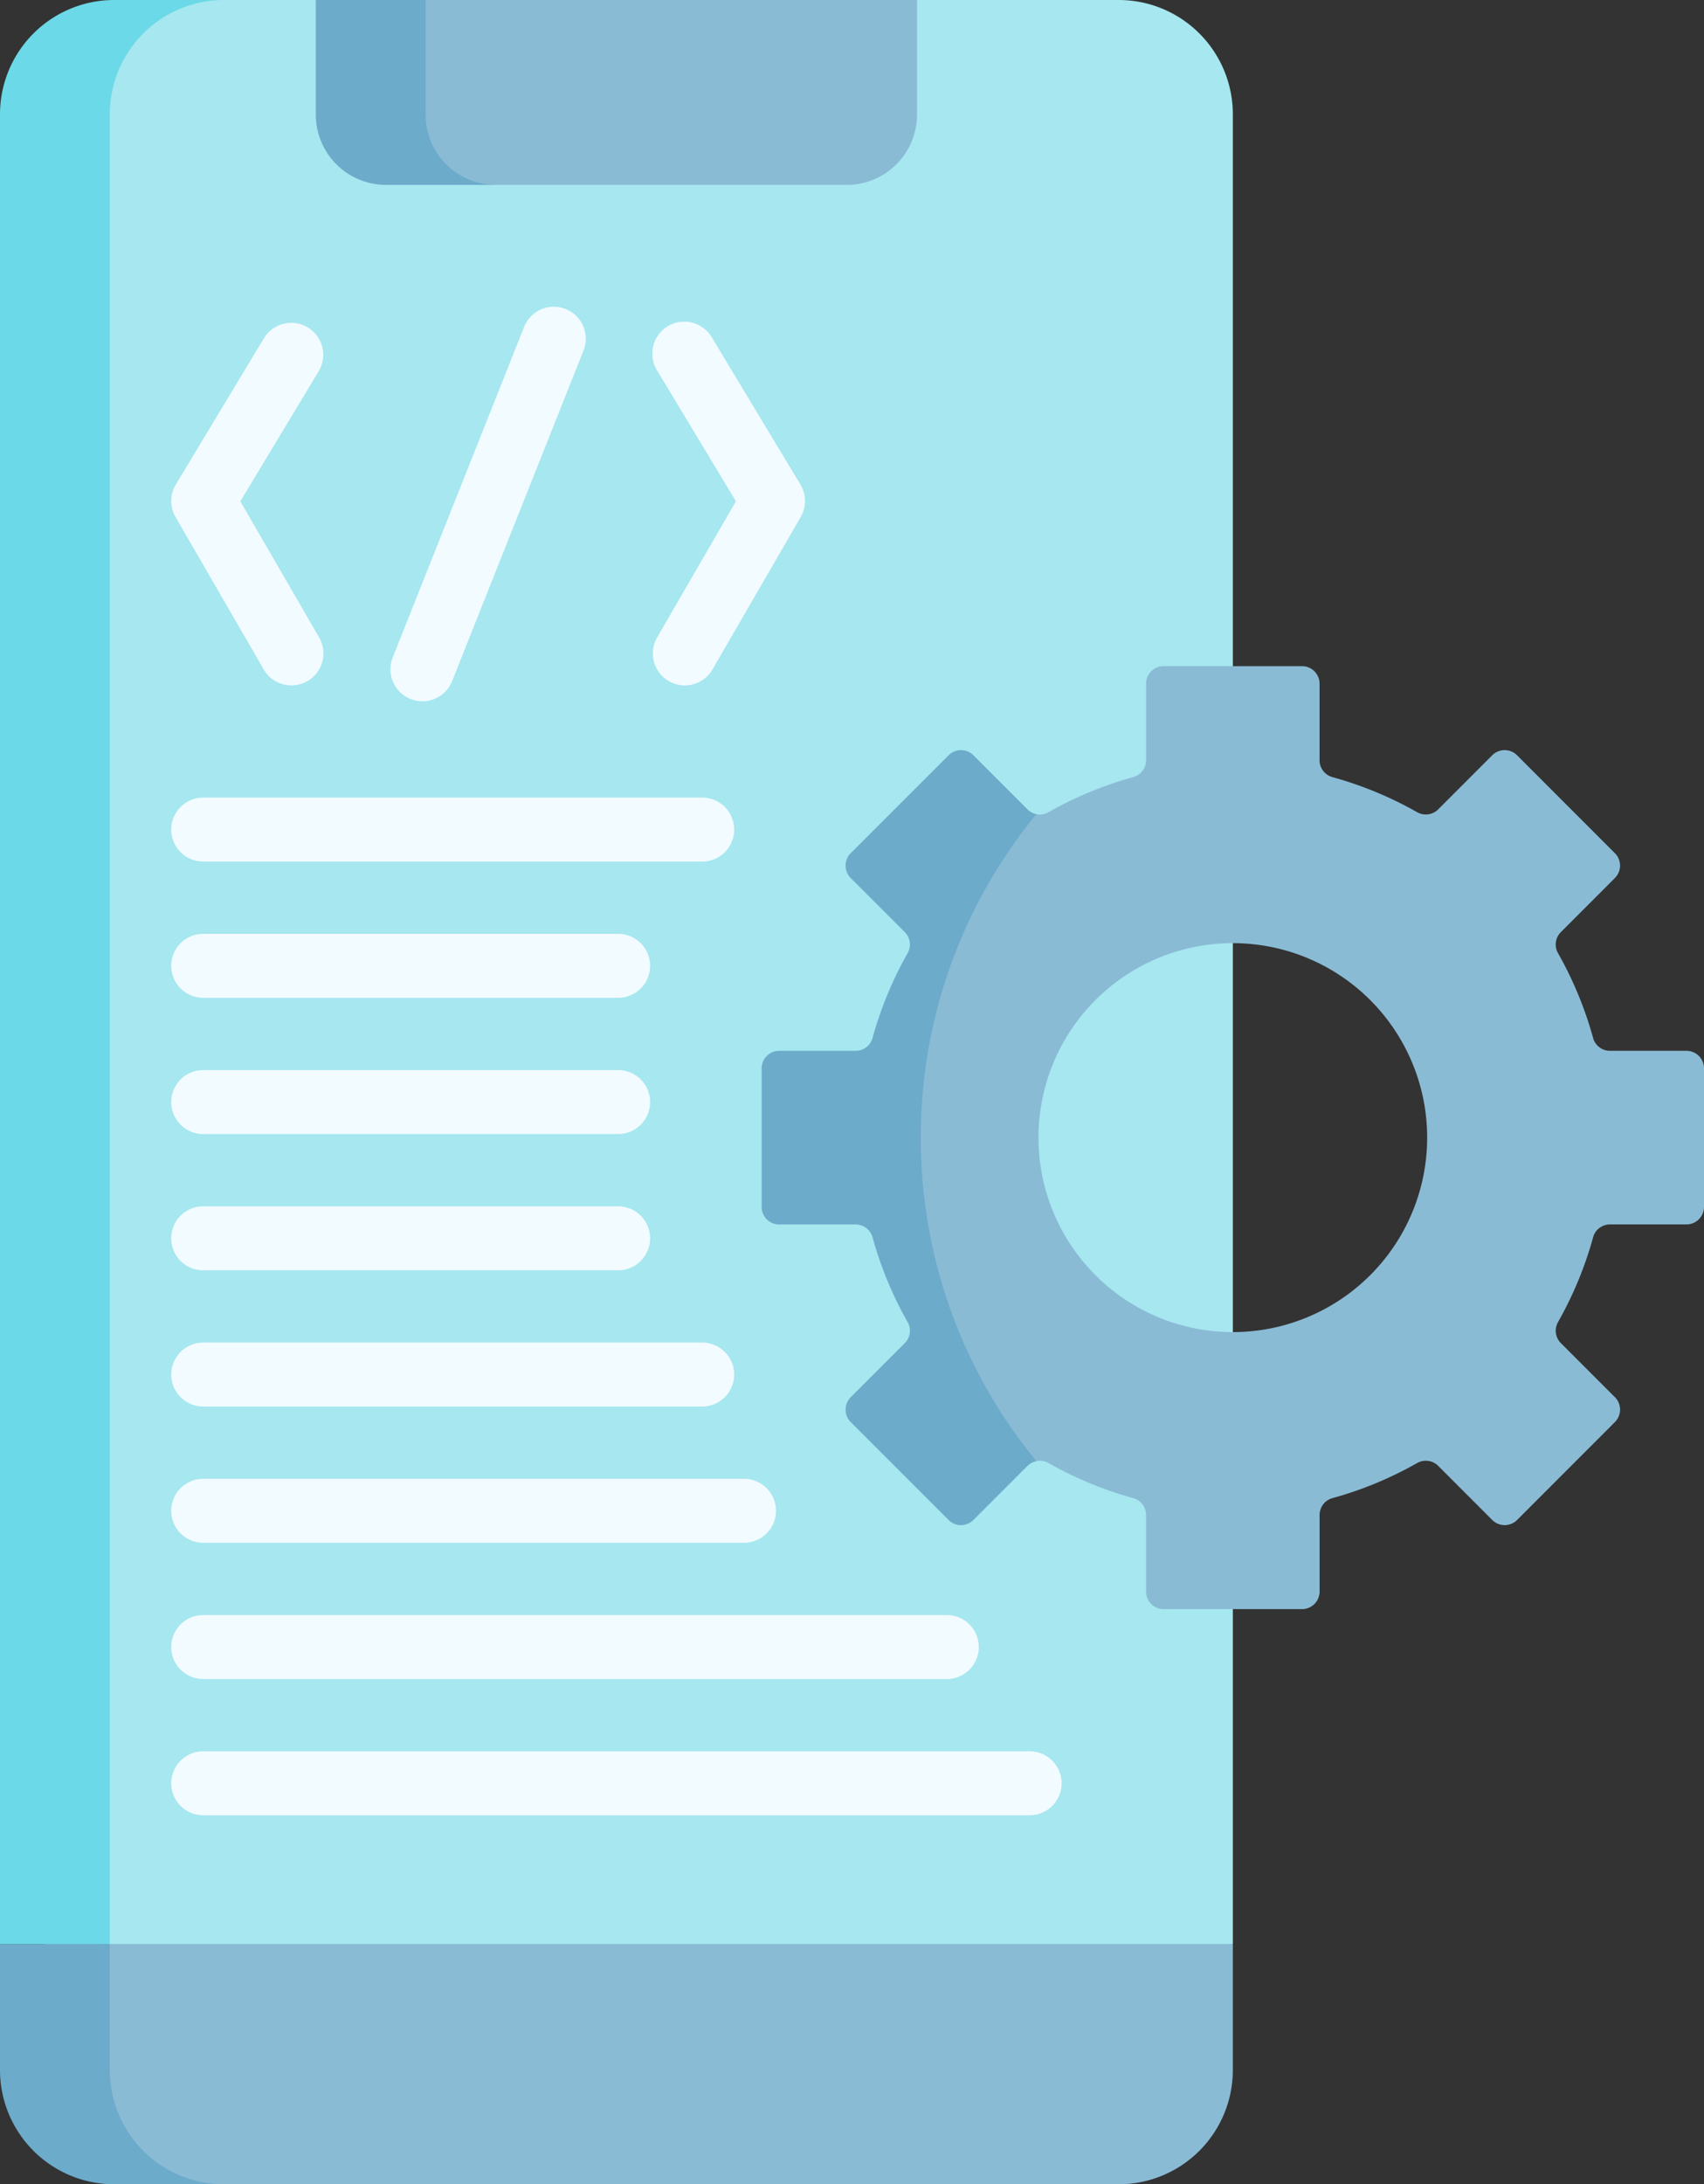 <svg xmlns="http://www.w3.org/2000/svg" width="399.7" height="512" viewBox="0 0 399.7 512">
  <rect x="0" y="0" width="399.7" height="512" fill="#333333" stroke="none"/>
  <g id="app-development" transform="translate(-56.15)">
    <path id="Path_1219" data-name="Path 1219" d="M345.332,26.785V455.68L173.87,483.84,66.546,465.361,71.087,21.67,86.543,0h43.683L192,13.87,271.248,0h47.3a26.79,26.79,0,0,1,26.784,26.785Z" fill="#a6e7f0"/>
    <path id="Path_1220" data-name="Path 1220" d="M108.689,0A26.783,26.783,0,0,0,81.9,26.785V455.68H56.15V26.785A26.784,26.784,0,0,1,82.935,0Z" fill="#6bd9e7"/>
    <path id="Path_1221" data-name="Path 1221" d="M451.729,246.316H433.793a4.1,4.1,0,0,1-3.956-3.008,87.55,87.55,0,0,0-8.231-19.893,4.086,4.086,0,0,1,.67-4.924l12.671-12.681a4.1,4.1,0,0,0,0-5.821l-22.942-22.952a4.129,4.129,0,0,0-5.831,0L393.5,189.718a4.134,4.134,0,0,1-4.935.67,86.961,86.961,0,0,0-19.883-8.231,4.106,4.106,0,0,1-3.008-3.966V160.266a4.12,4.12,0,0,0-4.121-4.121H329.1a4.12,4.12,0,0,0-4.121,4.121v17.925a4.1,4.1,0,0,1-3.008,3.966,87.209,87.209,0,0,0-19.883,8.231,4.12,4.12,0,0,1-2.833.462c-.776-.155-1.621.034-2.211-.551l-13.867-.665-16.146,79.79,5.581,56.706,24.542,17.476a4.059,4.059,0,0,1,2.1-1.124,4.155,4.155,0,0,1,2.833.455,87.208,87.208,0,0,0,19.883,8.231,4.1,4.1,0,0,1,3.008,3.956v17.935a4.12,4.12,0,0,0,4.121,4.121h32.461a4.12,4.12,0,0,0,4.121-4.121V355.124a4.1,4.1,0,0,1,3.008-3.956,87.024,87.024,0,0,0,19.883-8.231,4.117,4.117,0,0,1,4.935.67l12.671,12.681a4.129,4.129,0,0,0,5.831,0l22.942-22.952a4.111,4.111,0,0,0,0-5.831l-12.671-12.671a4.1,4.1,0,0,1-.67-4.934,87.267,87.267,0,0,0,8.231-19.883,4.093,4.093,0,0,1,3.956-3.008h17.936a4.12,4.12,0,0,0,4.121-4.121V250.437a4.12,4.12,0,0,0-4.121-4.121Zm-106.4,65.932a45.586,45.586,0,1,1,45.586-45.586A45.584,45.584,0,0,1,345.332,312.248Z" fill="#8abbd5"/>
    <path id="Path_1222" data-name="Path 1222" d="M272.138,266.671a119,119,0,0,0,27.114,75.811,4.217,4.217,0,0,0-2.1,1.133L284.48,356.286a4.129,4.129,0,0,1-5.831,0L255.7,333.344a4.129,4.129,0,0,1,0-5.831l12.682-12.682a4.085,4.085,0,0,0,.669-4.924,87.661,87.661,0,0,1-8.231-19.883,4.093,4.093,0,0,0-3.956-3.008H238.926a4.126,4.126,0,0,1-4.121-4.121V250.434a4.12,4.12,0,0,1,4.121-4.121h17.935a4.093,4.093,0,0,0,3.956-3.008,87.467,87.467,0,0,1,8.231-19.882,4.1,4.1,0,0,0-.669-4.935L255.7,205.817a4.129,4.129,0,0,1,0-5.831l22.952-22.942a4.111,4.111,0,0,1,5.831,0l12.671,12.671a4.221,4.221,0,0,0,2.1,1.133A119.053,119.053,0,0,0,272.138,266.671Z" fill="#6cabca"/>
    <path id="Path_1223" data-name="Path 1223" d="M345.332,455.68v29.535A26.791,26.791,0,0,1,318.547,512H92.87L60.783,461.391l19.3-5.711Z" fill="#8abbd5"/>
    <path id="Path_1224" data-name="Path 1224" d="M108.689,512H82.935A26.784,26.784,0,0,1,56.15,485.215V455.68H81.905v29.535A26.783,26.783,0,0,0,108.689,512Z" fill="#6cabca"/>
    <path id="Path_1225" data-name="Path 1225" d="M271.248,0V26.859a16.483,16.483,0,0,1-16.483,16.483H155.239l-18.8-29.864L151.349,0h119.9Z" fill="#8abbd5"/>
    <path id="Path_1226" data-name="Path 1226" d="M172.468,43.34H146.713A16.478,16.478,0,0,1,130.23,26.857V0h25.755V26.857A16.478,16.478,0,0,0,172.468,43.34Z" fill="#6cabca"/>
    <g id="Group_634" data-name="Group 634">
      <g id="Group_629" data-name="Group 629">
        <g id="Group_628" data-name="Group 628">
          <path id="Path_1227" data-name="Path 1227" d="M155.236,164.381a7.5,7.5,0,0,1-6.967-10.274l30.817-77.481a7.5,7.5,0,0,1,13.938,5.544l-30.816,77.481A7.5,7.5,0,0,1,155.236,164.381Z" fill="#f2fbff"/>
        </g>
      </g>
      <g id="Group_631" data-name="Group 631">
        <g id="Group_630" data-name="Group 630">
          <path id="Path_1228" data-name="Path 1228" d="M216.78,160.665A7.5,7.5,0,0,1,210.3,149.4l18.472-31.891-18.4-30.528A7.5,7.5,0,1,1,223.21,79.24L243.9,113.565a7.5,7.5,0,0,1,.067,7.632l-20.694,35.726a7.5,7.5,0,0,1-6.5,3.742Z" fill="#f2fbff"/>
        </g>
      </g>
      <g id="Group_633" data-name="Group 633">
        <g id="Group_632" data-name="Group 632">
          <path id="Path_1229" data-name="Path 1229" d="M124.515,160.665a7.5,7.5,0,0,1-6.5-3.742L97.324,121.2a7.5,7.5,0,0,1,.067-7.632L118.085,79.24a7.5,7.5,0,0,1,12.845,7.745l-18.406,30.528L131,149.4a7.5,7.5,0,0,1-6.482,11.261Z" fill="#f2fbff"/>
        </g>
      </g>
    </g>
    <g id="Group_635" data-name="Group 635">
      <path id="Path_1230" data-name="Path 1230" d="M220.864,201.958H103.814a7.5,7.5,0,1,1,0-15h117.05a7.5,7.5,0,0,1,0,15Z" fill="#f2fbff"/>
      <path id="Path_1231" data-name="Path 1231" d="M230.673,361.636H103.813a7.5,7.5,0,0,1,0-15H230.672a7.5,7.5,0,0,1,0,15Z" fill="#f2fbff"/>
      <path id="Path_1232" data-name="Path 1232" d="M201.144,233.894h-97.33a7.5,7.5,0,1,1,0-15h97.33a7.5,7.5,0,0,1,0,15Z" fill="#f2fbff"/>
      <path id="Path_1233" data-name="Path 1233" d="M201.144,265.829h-97.33a7.5,7.5,0,1,1,0-15h97.33a7.5,7.5,0,0,1,0,15Z" fill="#f2fbff"/>
      <path id="Path_1234" data-name="Path 1234" d="M201.144,297.765h-97.33a7.5,7.5,0,1,1,0-15h97.33a7.5,7.5,0,0,1,0,15Z" fill="#f2fbff"/>
      <path id="Path_1235" data-name="Path 1235" d="M220.864,329.7H103.814a7.5,7.5,0,1,1,0-15h117.05a7.5,7.5,0,0,1,0,15Z" fill="#f2fbff"/>
      <path id="Path_1236" data-name="Path 1236" d="M278.24,393.572H103.813a7.5,7.5,0,0,1,0-15H278.24a7.5,7.5,0,0,1,0,15Z" fill="#f2fbff"/>
      <path id="Path_1237" data-name="Path 1237" d="M297.671,425.507H103.813a7.5,7.5,0,0,1,0-15H297.67a7.5,7.5,0,0,1,0,15Z" fill="#f2fbff"/>
    </g>
  </g>
</svg>

